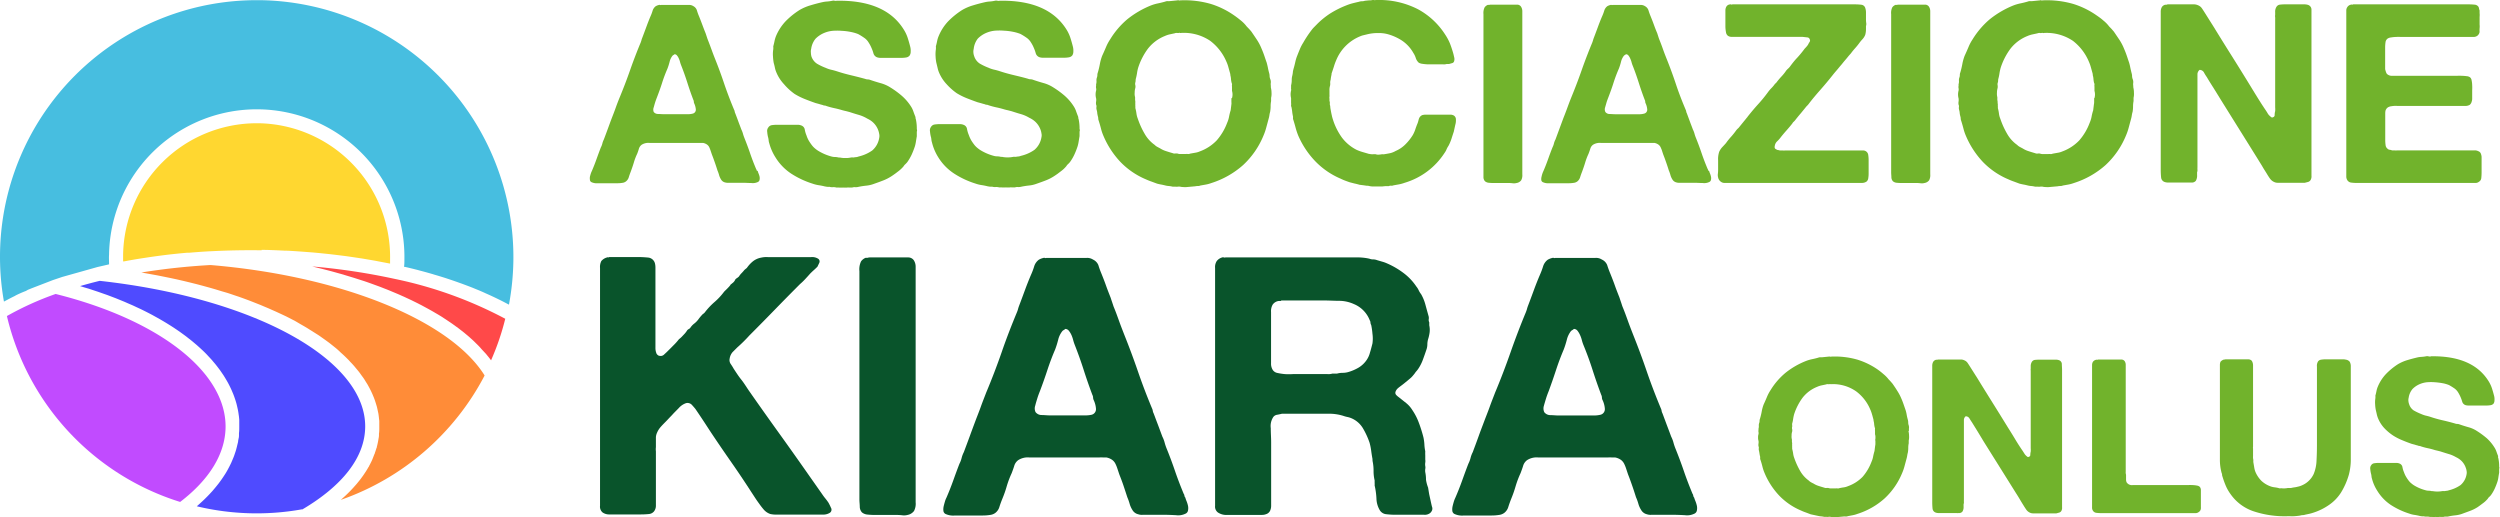 <svg xmlns="http://www.w3.org/2000/svg" viewBox="0 0 539.18 111.55"><defs><style>.cls-1{fill:#09542b;}.cls-2{fill:#71b32c;}.cls-3{fill:#47bee0;}.cls-4{fill:#ffd730;}.cls-5{fill:#ff4949;}.cls-6{fill:#ff8c38;}.cls-7{fill:#4f4bff;}.cls-8{fill:#c14bff;}</style></defs><g id="Livello_2" data-name="Livello 2"><g id="Livello_1-2" data-name="Livello 1"><path class="cls-1" d="M131.38,62.28h6a21.87,21.87,0,0,1,2.5.12,1.68,1.68,0,0,1,1.4,1.36,3.68,3.68,0,0,1,.08.82V81.86a3.1,3.1,0,0,0,.24,1.25.94.94,0,0,0,.27.31.63.63,0,0,0,.35.16,1.06,1.06,0,0,0,1.05-.32c.34-.31.59-.54.74-.7.42-.41.84-.83,1.25-1.25A12.26,12.26,0,0,0,146.43,80a4.83,4.83,0,0,0,.63-.55l.62-.66a5.45,5.45,0,0,0,.55-.74,1.13,1.13,0,0,1,.31-.24,1.24,1.24,0,0,0,.31-.23,3.81,3.81,0,0,1,.94-1,4.79,4.79,0,0,0,.93-1,10,10,0,0,1,.86-1,1.76,1.76,0,0,0,.39-.32A15.07,15.07,0,0,1,154.08,72a14.07,14.07,0,0,0,2.1-2.26l.39-.39.47-.47a5.2,5.2,0,0,0,.47-.54.38.38,0,0,1,.16-.2,1.19,1.19,0,0,0,.23-.19,1.91,1.91,0,0,0,.7-.86,2.13,2.13,0,0,1,.39-.31,2.23,2.23,0,0,0,.39-.32,3.78,3.78,0,0,1,.55-.7,9,9,0,0,0,.62-.7l.27-.23a1.72,1.72,0,0,0,.28-.24,6.76,6.76,0,0,1,1.25-1.36,4,4,0,0,1,1.79-.82,5,5,0,0,1,1.44-.12c.55,0,1.06,0,1.52,0h6c.57,0,1.18,0,1.83,0a2.44,2.44,0,0,1,1.52.35.7.7,0,0,1,.24.9l-.39.82c-.26.26-.52.51-.78.74s-.52.48-.78.74c-.37.42-.72.81-1.06,1.17a13.15,13.15,0,0,1-1.13,1.09q-2.73,2.73-5.46,5.54t-5.46,5.54A31.56,31.56,0,0,1,159,81.78l-1,1a2.77,2.77,0,0,0-.63,1.37,1.48,1.48,0,0,0,.24,1.21c.26.39.47.71.62,1,.52.78,1,1.55,1.6,2.3s1.08,1.53,1.6,2.31q3.27,4.68,6.55,9.24t6.55,9.24l2.81,4c.21.31.43.61.67.9s.45.58.66.89a11.4,11.4,0,0,1,.54,1.1.8.8,0,0,1-.23,1.09,2.64,2.64,0,0,1-1.56.39h-8c-.58,0-1.15,0-1.72,0a6,6,0,0,1-1.56-.12,3.28,3.28,0,0,1-1.37-.9,14.77,14.77,0,0,1-1-1.28q-.47-.63-.9-1.29L162,112.9q-2.11-3.27-4.29-6.39t-4.37-6.4c-.58-.88-1.13-1.74-1.68-2.57s-1.11-1.67-1.68-2.5q-.31-.39-.78-.9a1.28,1.28,0,0,0-1.25-.35,3.71,3.71,0,0,0-1.56,1.06c-.52.54-1,1-1.32,1.36s-.52.54-.78.82-.52.56-.78.82-.7.71-1,1.05a4.5,4.5,0,0,0-.78,1.21,2.85,2.85,0,0,0-.27,1c0,.36,0,.75,0,1.17v1a3.68,3.68,0,0,0,0,.9c0,.34,0,.63,0,.89v9.21c0,.57,0,1.12,0,1.64a2,2,0,0,1-.43,1.24,1.63,1.63,0,0,1-1.17.55c-.52.05-1.06.08-1.63.08h-5.31c-.57,0-1.12,0-1.64,0a2.44,2.44,0,0,1-1.32-.43,1.64,1.64,0,0,1-.55-1.44V66.41c0-.57,0-1.17,0-1.79a2.78,2.78,0,0,1,.28-1.48,2.45,2.45,0,0,1,1.24-.78.45.45,0,0,1,.32,0A.43.43,0,0,0,131.38,62.28Z" transform="translate(0 -6.84)"></path><path class="cls-1" d="M187.54,62.36h6.71c.57,0,1.12,0,1.64,0a1.46,1.46,0,0,1,1.17.58,2.53,2.53,0,0,1,.42,1.41c0,.57,0,1.19,0,1.87V112.9c0,.68,0,1.43,0,2.27a3.35,3.35,0,0,1-.35,1.87,2.27,2.27,0,0,1-1.4.86,2.85,2.85,0,0,1-1.17.07,10.48,10.48,0,0,0-1.25-.07h-4.6a15.7,15.7,0,0,1-1.6-.08,2.17,2.17,0,0,1-1.21-.47,1.85,1.85,0,0,1-.47-1.17c0-.52-.08-1.06-.08-1.64V67.9c0-.73,0-1.59,0-2.58a4,4,0,0,1,.35-2.1,2.2,2.2,0,0,1,1-.78,2.86,2.86,0,0,0,.43,0A1.5,1.5,0,0,1,187.54,62.36Z" transform="translate(0 -6.84)"></path><path class="cls-1" d="M255.64,114.15a5.24,5.24,0,0,0,.27.78,6.22,6.22,0,0,1,.31,1,2.46,2.46,0,0,1,0,1,.91.91,0,0,1-.55.7,3.58,3.58,0,0,1-2.06.32c-1-.05-1.76-.08-2.38-.08H247.6c-.42,0-.79,0-1.13,0a2.42,2.42,0,0,1-1-.12,1.93,1.93,0,0,1-1.25-.94,4.89,4.89,0,0,1-.59-1.32,11.32,11.32,0,0,0-.5-1.41c-.27-.83-.54-1.66-.82-2.49s-.59-1.64-.9-2.42l-.43-1.29a7.39,7.39,0,0,0-.43-1.05,2.26,2.26,0,0,0-.7-.82,3.2,3.2,0,0,0-1.25-.51c-.26,0-.51,0-.74,0a5.8,5.8,0,0,0-.74,0H224.83c-.89,0-1.84,0-2.85,0a3.81,3.81,0,0,0-2.38.58,2.36,2.36,0,0,0-.86,1.25c-.16.52-.34,1-.55,1.56a20.83,20.83,0,0,0-1.05,2.77c-.28,1-.61,1.91-1,2.85-.21.52-.41,1.06-.59,1.63a2.52,2.52,0,0,1-.9,1.33,2.37,2.37,0,0,1-1.13.43,10.22,10.22,0,0,1-1.63.12c-.6,0-1.21,0-1.84,0s-1.17,0-1.64,0c-.67,0-1.49,0-2.45,0a3.94,3.94,0,0,1-2.07-.35.87.87,0,0,1-.43-.71,3,3,0,0,1,.08-1c.08-.34.17-.66.27-1s.21-.57.31-.78c.52-1.19,1-2.41,1.45-3.66s.89-2.47,1.36-3.67a5.6,5.6,0,0,0,.47-1.25,5.72,5.72,0,0,1,.47-1.24c.41-1.1.83-2.21,1.25-3.36s.83-2.26,1.24-3.35.81-2.07,1.17-3.08.76-2,1.17-3.08q1.8-4.29,3.32-8.66c1-2.91,2.12-5.8,3.31-8.66a4.87,4.87,0,0,0,.24-.7,6.36,6.36,0,0,1,.23-.71c.42-1.09.83-2.21,1.25-3.35s.86-2.26,1.33-3.35a14.39,14.39,0,0,0,.66-1.76,2.81,2.81,0,0,1,1-1.44,3.51,3.51,0,0,1,1-.39.43.43,0,0,1,.31,0,.43.43,0,0,0,.31,0h6.87c.57,0,1.15,0,1.75,0a2.32,2.32,0,0,1,1.45.35A2.29,2.29,0,0,1,236.88,64a18.43,18.43,0,0,0,.66,1.83c.36.89.7,1.76,1,2.61s.65,1.73,1,2.62c.1.31.2.62.31.93l.31.94c.42,1,.81,2.07,1.17,3.08s.75,2,1.17,3.08q1.56,3.9,2.93,7.88t3,7.88a1.87,1.87,0,0,1,.19.58,1.87,1.87,0,0,0,.2.59c.31.83.62,1.66.94,2.49l.93,2.5a6.13,6.13,0,0,1,.47,1.21,11.25,11.25,0,0,0,.39,1.21c.68,1.66,1.3,3.33,1.87,5s1.2,3.3,1.87,4.91a.77.77,0,0,1,.16.43A.74.74,0,0,0,255.64,114.15ZM235.43,96.29a1.24,1.24,0,0,0,.94-1.33,5.33,5.33,0,0,0-.47-1.79,1.36,1.36,0,0,1-.15-.59,1.37,1.37,0,0,0-.16-.58q-1-2.66-1.87-5.38t-1.95-5.46a8.72,8.72,0,0,1-.32-1,7,7,0,0,0-.38-1.09,4.41,4.41,0,0,0-.55-.9,1,1,0,0,0-.78-.39,1.24,1.24,0,0,1-.31.24,1.08,1.08,0,0,0-.31.23,4.79,4.79,0,0,0-.9,1.87,20,20,0,0,1-.66,2.11q-.94,2.19-1.68,4.45t-1.6,4.52c-.21.52-.39,1-.55,1.52s-.31,1-.46,1.6a1.86,1.86,0,0,0,.07,1.4,1.64,1.64,0,0,0,1.29.63c.6,0,1.21.08,1.83.08H234A6.32,6.32,0,0,0,235.43,96.29Z" transform="translate(0 -6.84)"></path><path class="cls-1" d="M308.83,116.1a1.06,1.06,0,0,1,0,.86,1.49,1.49,0,0,1-.42.55,1.87,1.87,0,0,1-1.29.35c-.55,0-1.11,0-1.68,0h-4.29a17.31,17.31,0,0,1-2.18-.12,1.82,1.82,0,0,1-1.41-.9,5.21,5.21,0,0,1-.7-2.49,15.6,15.6,0,0,0-.39-2.81,3.52,3.52,0,0,0,0-.58c0-.19,0-.36,0-.51a8.54,8.54,0,0,1-.23-2,10.17,10.17,0,0,0-.16-1.91,2.5,2.5,0,0,1-.07-.7c-.11-.58-.2-1.16-.28-1.76a12.6,12.6,0,0,0-.35-1.75,16.63,16.63,0,0,0-1.48-3.2A5.31,5.31,0,0,0,291.36,97a4.6,4.6,0,0,0-.78-.23,6,6,0,0,1-.86-.24,10.24,10.24,0,0,0-3.23-.46h-10c-.41.1-.78.18-1.09.23a1.24,1.24,0,0,0-.78.47,3.54,3.54,0,0,0-.55,2.42c0,1.09.08,2.08.08,3v10c0,.42,0,.85,0,1.29s0,.87,0,1.29v1.13a2.5,2.5,0,0,1-.15.9,1.41,1.41,0,0,1-.94.93,2.38,2.38,0,0,1-.93.16h-4.68c-.84,0-1.72,0-2.66,0a3.3,3.3,0,0,1-2.1-.51,1.56,1.56,0,0,1-.63-1.44V66.41c0-.57,0-1.17,0-1.79a2.36,2.36,0,0,1,.36-1.48,2.26,2.26,0,0,1,1.17-.78.51.51,0,0,1,.35,0,.52.52,0,0,0,.35,0h26.52c.83,0,1.62,0,2.38,0a12,12,0,0,1,2.14.27,2.1,2.1,0,0,0,.82.16,2.25,2.25,0,0,1,.82.15l1.09.32a7.47,7.47,0,0,1,1.09.39,17.25,17.25,0,0,1,3.59,2.1,11.85,11.85,0,0,1,2.73,2.89,3.73,3.73,0,0,1,.51.82,4,4,0,0,0,.51.82,9.38,9.38,0,0,1,.93,2.26c.21.78.45,1.64.71,2.57a1.67,1.67,0,0,1,0,.63,1.15,1.15,0,0,0,.12.62V77a4.58,4.58,0,0,1,.08,1.52A8.32,8.32,0,0,1,308,80a4.39,4.39,0,0,0-.16,1.13,3.57,3.57,0,0,1-.16,1q-.39,1.17-.78,2.22a9.09,9.09,0,0,1-1,2,5,5,0,0,1-.39.51,3.86,3.86,0,0,0-.39.51c-.16.21-.33.41-.51.62a4.26,4.26,0,0,1-.58.55l-.94.78c-.31.26-.65.52-1,.78s-.42.32-.63.5a1.83,1.83,0,0,0-.46.67.69.69,0,0,0,.15.78,4,4,0,0,0,.55.47l1.56,1.24a5.89,5.89,0,0,1,1.32,1.49A12.59,12.59,0,0,1,306,98a29.53,29.53,0,0,1,1,3.19,9.92,9.92,0,0,1,.2,1.49,8.67,8.67,0,0,0,.19,1.48,8.45,8.45,0,0,0,0,.89c0,.29,0,.59,0,.9a2.06,2.06,0,0,1,0,.66,2.39,2.39,0,0,0,0,.75,1.44,1.44,0,0,1,0,.62,2.45,2.45,0,0,0,0,.7,7.93,7.93,0,0,1,.16,1.64A7.93,7.93,0,0,0,308,112l.23,1.4c.1.47.21.94.31,1.41S308.73,115.69,308.83,116.1ZM296,80.92a7.52,7.52,0,0,0,0-2.1,15,15,0,0,0-.27-1.88,1.16,1.16,0,0,1-.16-.54.87.87,0,0,0-.15-.47A6.19,6.19,0,0,0,292,72.42a7.86,7.86,0,0,0-3.05-.7c-1.14,0-2.34-.08-3.59-.08h-9a.34.34,0,0,1-.32.12,1.06,1.06,0,0,0-.31,0,1.88,1.88,0,0,0-1.25.78,2.82,2.82,0,0,0-.35,1.6c0,.65,0,1.28,0,1.91v9.13a2.52,2.52,0,0,0,.39,1.48,1.56,1.56,0,0,0,1,.62,12.25,12.25,0,0,0,1.56.24,13.23,13.23,0,0,0,1.79,0l1.64,0h4.6l1.17,0a2.86,2.86,0,0,0,1.09-.11h1a4.68,4.68,0,0,1,1.21-.16,4.28,4.28,0,0,0,1.13-.15,9.62,9.62,0,0,0,2.34-1,5.56,5.56,0,0,0,1.71-1.64,5,5,0,0,0,.7-1.56C295.65,82.3,295.81,81.65,296,80.92Z" transform="translate(0 -6.84)"></path><path class="cls-1" d="M365.38,114.15a7.06,7.06,0,0,0,.28.78,6.22,6.22,0,0,1,.31,1,2.46,2.46,0,0,1,0,1,.93.93,0,0,1-.55.7,3.58,3.58,0,0,1-2.06.32c-1-.05-1.76-.08-2.38-.08h-3.67c-.42,0-.79,0-1.13,0a2.5,2.5,0,0,1-1-.12,1.94,1.94,0,0,1-1.24-.94,4.89,4.89,0,0,1-.59-1.32,10,10,0,0,0-.51-1.41c-.26-.83-.53-1.66-.82-2.49s-.58-1.64-.89-2.42c-.16-.47-.3-.9-.43-1.29a7.39,7.39,0,0,0-.43-1.05,2.36,2.36,0,0,0-.7-.82,3.2,3.2,0,0,0-1.25-.51c-.26,0-.51,0-.74,0a5.8,5.8,0,0,0-.74,0H334.57c-.88,0-1.83,0-2.84,0a3.81,3.81,0,0,0-2.38.58,2.36,2.36,0,0,0-.86,1.25c-.16.52-.34,1-.55,1.56a20.83,20.83,0,0,0-1.05,2.77c-.29,1-.61,1.91-1,2.85-.2.52-.4,1.06-.58,1.63a2.52,2.52,0,0,1-.9,1.33,2.37,2.37,0,0,1-1.13.43,10.26,10.26,0,0,1-1.64.12c-.59,0-1.21,0-1.83,0s-1.17,0-1.64,0c-.67,0-1.49,0-2.45,0a3.92,3.92,0,0,1-2.07-.35.87.87,0,0,1-.43-.71,3,3,0,0,1,.08-1c.08-.34.17-.66.27-1a6.32,6.32,0,0,1,.31-.78c.52-1.19,1-2.41,1.45-3.66s.89-2.47,1.36-3.67a6.14,6.14,0,0,0,.47-1.25,5.72,5.72,0,0,1,.47-1.24c.41-1.1.83-2.21,1.24-3.36s.84-2.26,1.25-3.35.81-2.07,1.17-3.08.76-2,1.17-3.08c1.2-2.86,2.3-5.75,3.32-8.66s2.12-5.8,3.31-8.66a6.53,6.53,0,0,0,.24-.7,6.36,6.36,0,0,1,.23-.71c.42-1.09.83-2.21,1.25-3.35s.86-2.26,1.33-3.35a16.24,16.24,0,0,0,.66-1.76,2.81,2.81,0,0,1,1-1.44,3.51,3.51,0,0,1,1-.39.42.42,0,0,1,.31,0,.43.43,0,0,0,.31,0h6.87c.57,0,1.15,0,1.75,0a2.27,2.27,0,0,1,1.44.35A2.22,2.22,0,0,1,346.62,64c.19.6.41,1.21.67,1.83.36.89.7,1.76,1,2.61s.65,1.73,1,2.62c.1.31.2.62.31.93s.2.63.31.94c.42,1,.81,2.07,1.17,3.08s.75,2,1.17,3.08q1.56,3.9,2.92,7.88c.91,2.65,1.92,5.28,3,7.88a1.87,1.87,0,0,1,.19.58,1.87,1.87,0,0,0,.2.59l.93,2.49c.32.84.63,1.67.94,2.5a6.83,6.83,0,0,1,.47,1.21,11.25,11.25,0,0,0,.39,1.21c.67,1.66,1.3,3.33,1.87,5s1.2,3.3,1.87,4.91a.77.77,0,0,1,.16.43A.8.8,0,0,0,365.38,114.15Zm-20.2-17.86a1.24,1.24,0,0,0,.94-1.33,5.33,5.33,0,0,0-.47-1.79,1.25,1.25,0,0,1-.16-.59,1.35,1.35,0,0,0-.15-.58q-1-2.66-1.87-5.38t-2-5.46a8.72,8.72,0,0,1-.32-1,6.1,6.1,0,0,0-.39-1.09,4.38,4.38,0,0,0-.54-.9,1,1,0,0,0-.78-.39,1.24,1.24,0,0,1-.31.24,1.28,1.28,0,0,0-.32.23,4.92,4.92,0,0,0-.89,1.87,20,20,0,0,1-.67,2.11q-.93,2.19-1.67,4.45T334,91.22c-.21.52-.39,1-.55,1.52s-.31,1-.47,1.6a1.91,1.91,0,0,0,.08,1.4,1.64,1.64,0,0,0,1.29.63c.6,0,1.21.08,1.83.08h7.49A6.32,6.32,0,0,0,345.18,96.29Z" transform="translate(0 -6.84)"></path><path class="cls-2" d="M163.42,43.72a3.37,3.37,0,0,0,.18.54,3.86,3.86,0,0,1,.22.68,1.69,1.69,0,0,1,0,.67.65.65,0,0,1-.38.49,2.54,2.54,0,0,1-1.43.21c-.67,0-1.22-.05-1.65-.05h-2.54q-.43,0-.78,0a1.93,1.93,0,0,1-.68-.08,1.35,1.35,0,0,1-.86-.65,3.6,3.6,0,0,1-.41-.92,7,7,0,0,0-.35-1c-.18-.58-.37-1.16-.57-1.73s-.4-1.14-.62-1.68l-.3-.89a7.4,7.4,0,0,0-.29-.73,1.56,1.56,0,0,0-.49-.57,2.19,2.19,0,0,0-.86-.35,4.17,4.17,0,0,1-.52,0l-.51,0h-8.54l-2,0a2.68,2.68,0,0,0-1.65.4,1.68,1.68,0,0,0-.6.87c-.1.36-.23.72-.37,1.08a12.27,12.27,0,0,0-.73,1.92c-.2.67-.43,1.32-.68,2-.14.36-.28.74-.4,1.14a1.79,1.79,0,0,1-.63.91,1.56,1.56,0,0,1-.78.3,6.6,6.6,0,0,1-1.13.08l-1.27,0-1.14,0-1.7,0a2.72,2.72,0,0,1-1.43-.25.6.6,0,0,1-.3-.48,2.28,2.28,0,0,1,0-.68c.06-.23.12-.46.19-.67a3.73,3.73,0,0,1,.22-.54c.36-.83.69-1.68,1-2.55s.62-1.71.94-2.54a3.63,3.63,0,0,0,.33-.86,4.07,4.07,0,0,1,.32-.86c.29-.76.58-1.54.87-2.33s.57-1.57.86-2.32.56-1.43.81-2.14.52-1.41.81-2.13q1.25-3,2.3-6t2.3-6c.07-.18.12-.34.16-.48a3.08,3.08,0,0,1,.16-.49c.29-.76.58-1.53.87-2.32s.59-1.57.91-2.33a8.85,8.85,0,0,0,.46-1.21,1.92,1.92,0,0,1,.68-1,2.44,2.44,0,0,1,.7-.27.29.29,0,0,1,.22,0,.26.26,0,0,0,.21,0h4.76l1.22,0a1.64,1.64,0,0,1,1,.25,1.58,1.58,0,0,1,.78.94,11.48,11.48,0,0,0,.46,1.27c.25.62.48,1.22.7,1.81s.45,1.2.7,1.81c.08.22.15.44.22.65s.14.44.22.65c.28.72.55,1.43.81,2.14s.52,1.41.81,2.13q1.08,2.7,2,5.46c.63,1.84,1.33,3.66,2.08,5.46a1.2,1.2,0,0,1,.14.4,1.48,1.48,0,0,0,.13.41c.22.57.44,1.15.65,1.73s.44,1.15.65,1.73a5.5,5.5,0,0,1,.33.83,8.12,8.12,0,0,0,.27.84c.46,1.16.9,2.31,1.29,3.46s.83,2.29,1.3,3.4a.58.58,0,0,1,.11.3A.51.51,0,0,0,163.42,43.72Zm-14-12.38a.86.86,0,0,0,.65-.92,3.86,3.86,0,0,0-.33-1.24.91.91,0,0,1-.1-.4,1,1,0,0,0-.11-.41c-.47-1.22-.9-2.47-1.3-3.73s-.85-2.52-1.35-3.78a6.1,6.1,0,0,1-.22-.68,4.15,4.15,0,0,0-.27-.75,2.39,2.39,0,0,0-.38-.62.65.65,0,0,0-.54-.27,1,1,0,0,1-.21.16.77.77,0,0,0-.22.16,3.34,3.34,0,0,0-.62,1.3,13.78,13.78,0,0,1-.46,1.46c-.43,1-.82,2-1.16,3.08s-.71,2.09-1.11,3.13c-.14.36-.27.71-.38,1.05s-.21.72-.32,1.11a1.35,1.35,0,0,0,0,1,1.17,1.17,0,0,0,.89.43c.42,0,.84.05,1.27.05h5.19A3.92,3.92,0,0,0,149.42,31.34Z" transform="translate(0 -6.84)"></path><path class="cls-2" d="M180.49,7q10.48-.16,14.43,6.22a8,8,0,0,1,.84,1.78c.2.61.39,1.28.57,2a3.47,3.47,0,0,1,.08,1,1.42,1.42,0,0,1-.25.84,1.2,1.2,0,0,1-.75.4,6.09,6.09,0,0,1-1.08.08H190a2.4,2.4,0,0,1-.81-.11,1.28,1.28,0,0,1-.81-.86,8.12,8.12,0,0,0-.43-1.19,7.35,7.35,0,0,0-.6-1.13,3.23,3.23,0,0,0-.81-.92,12.88,12.88,0,0,0-1.46-.92,8.78,8.78,0,0,0-1.59-.46,12.37,12.37,0,0,0-1.95-.24,11.77,11.77,0,0,0-2,0,6.18,6.18,0,0,0-1.73.43,5.72,5.72,0,0,0-1.92,1.27,4.36,4.36,0,0,0-.94,2.19,2.09,2.09,0,0,0-.06.84A3.22,3.22,0,0,0,175,19a3,3,0,0,0,1.22,1.59,12.16,12.16,0,0,0,1.87.89,6,6,0,0,0,1.21.41c.41.09.84.21,1.27.35,1,.33,2,.6,3,.84s2,.49,3.05.78a1.49,1.49,0,0,0,.54.11,1.49,1.49,0,0,1,.54.11c.72.25,1.47.48,2.25.7a7.69,7.69,0,0,1,2.08.92,19.23,19.23,0,0,1,2.51,1.84,10.6,10.6,0,0,1,2,2.37,4.66,4.66,0,0,1,.46,1c.13.36.26.72.41,1.08a1.17,1.17,0,0,1,.05.3.48.48,0,0,0,.06.24,9.38,9.38,0,0,1,.21,2.16.72.72,0,0,1,0,.54v1c-.07.4-.13.78-.19,1.14a7,7,0,0,1-.24,1.08,17.88,17.88,0,0,1-.7,1.78,10.38,10.38,0,0,1-.92,1.57,4.92,4.92,0,0,1-.43.46,1.9,1.9,0,0,0-.38.46,7,7,0,0,1-.6.62,6.67,6.67,0,0,1-.7.57c-.18.14-.37.29-.57.43s-.4.29-.62.43a9.61,9.61,0,0,1-1.92,1c-.66.26-1.36.51-2.08.76a6.31,6.31,0,0,1-1.56.35c-.54.06-1.09.14-1.63.25a2.31,2.31,0,0,1-.73.08,1.53,1.53,0,0,0-.67.08h-.43l-.3,0a.47.47,0,0,0-.3,0,6.15,6.15,0,0,1-.92,0,6,6,0,0,1-.91,0h-.55a2,2,0,0,0-.78-.08,2.13,2.13,0,0,1-.73-.08,3.43,3.43,0,0,1-.48,0l-.49-.08a13.43,13.43,0,0,0-1.35-.27,7.06,7.06,0,0,1-1.3-.33,18.86,18.86,0,0,1-4.65-2.19,11.27,11.27,0,0,1-3.35-3.48,10.87,10.87,0,0,1-1.35-3.08,2.5,2.5,0,0,1-.13-.65,3.94,3.94,0,0,0-.14-.7,6.46,6.46,0,0,1-.16-1.06,1.19,1.19,0,0,1,.22-.94,1.1,1.1,0,0,1,.78-.52,8,8,0,0,1,1.16-.08H172a2.14,2.14,0,0,1,.87.17,1.12,1.12,0,0,1,.7.89,6.06,6.06,0,0,0,.38,1.27,5.61,5.61,0,0,0,.54,1.19,10.78,10.78,0,0,0,.7,1,4.25,4.25,0,0,0,.6.6,5.72,5.72,0,0,0,.65.48,10.89,10.89,0,0,0,2.91,1.25,2.78,2.78,0,0,0,.73.1,3.4,3.4,0,0,1,.79.11h.27a4.7,4.7,0,0,0,1.19.11,4.75,4.75,0,0,0,1.19-.11,2.1,2.1,0,0,1,.54,0,4.72,4.72,0,0,1,.56-.08,1.83,1.83,0,0,0,.57-.14,8.44,8.44,0,0,0,2.92-1.29,4.51,4.51,0,0,0,1.51-2.71,2,2,0,0,0,0-.86,4.32,4.32,0,0,0-2-3,5.91,5.91,0,0,0-.59-.32,7.81,7.81,0,0,0-1.81-.79c-.67-.19-1.33-.4-2-.62l-.72-.19c-.24-.05-.5-.11-.79-.19-.58-.17-1.16-.33-1.75-.45a16.37,16.37,0,0,1-1.71-.46,1.08,1.08,0,0,0-.43-.11.93.93,0,0,1-.38-.11c-.29-.07-.55-.14-.78-.22l-.78-.21c-.83-.29-1.63-.59-2.38-.89a14.34,14.34,0,0,1-2.11-1.06A12.46,12.46,0,0,1,169.09,25a8.44,8.44,0,0,1-1.62-2.48,5.32,5.32,0,0,1-.33-1q-.1-.52-.27-1.11a10.51,10.51,0,0,1-.16-1.41,6.39,6.39,0,0,1,.06-1.51,3.33,3.33,0,0,0,0-.65c.11-.4.2-.77.27-1.13a6.31,6.31,0,0,1,.32-1.08,10.66,10.66,0,0,1,2.09-3.22A16.46,16.46,0,0,1,172.44,9a10.48,10.48,0,0,1,2.32-1c.83-.25,1.71-.49,2.65-.7a6.56,6.56,0,0,1,1.06-.14A7.92,7.92,0,0,0,179.52,7,1.07,1.07,0,0,1,180,7C180.27,7.06,180.42,7,180.49,7Z" transform="translate(0 -6.84)"></path><path class="cls-2" d="M215.56,7Q226,6.81,230,13.19a8,8,0,0,1,.84,1.78c.2.61.39,1.28.57,2a3.47,3.47,0,0,1,.08,1,1.5,1.5,0,0,1-.24.84,1.23,1.23,0,0,1-.76.4,5.94,5.94,0,0,1-1.08.08H225a2.4,2.4,0,0,1-.81-.11,1.28,1.28,0,0,1-.81-.86,8.12,8.12,0,0,0-.43-1.19,6.57,6.57,0,0,0-.6-1.13,3.23,3.23,0,0,0-.81-.92,12.88,12.88,0,0,0-1.46-.92,8.78,8.78,0,0,0-1.59-.46,12.37,12.37,0,0,0-1.95-.24,11.77,11.77,0,0,0-2,0,6.26,6.26,0,0,0-1.73.43,5.72,5.72,0,0,0-1.92,1.27A4.36,4.36,0,0,0,210,17.4a2.29,2.29,0,0,0-.06.84,2.71,2.71,0,0,0,.17.73,2.94,2.94,0,0,0,1.21,1.59,12.62,12.62,0,0,0,1.87.89,6,6,0,0,0,1.21.41,12.71,12.71,0,0,1,1.27.35c1,.33,2,.6,3,.84s2.05.49,3.06.78a1.45,1.45,0,0,0,.54.11,1.49,1.49,0,0,1,.54.11c.72.25,1.46.48,2.24.7a7.56,7.56,0,0,1,2.08.92,19.23,19.23,0,0,1,2.51,1.84,10.6,10.6,0,0,1,2,2.37,4.66,4.66,0,0,1,.46,1c.13.36.26.72.41,1.08a.86.86,0,0,1,.05.3.48.48,0,0,0,.06.24,9.38,9.38,0,0,1,.21,2.16.64.64,0,0,1,0,.54v1c-.07.4-.13.78-.19,1.14a7,7,0,0,1-.24,1.08,15.73,15.73,0,0,1-.7,1.78,9.61,9.61,0,0,1-.92,1.57,3.87,3.87,0,0,1-.43.46,1.9,1.9,0,0,0-.38.46,8.53,8.53,0,0,1-.59.62,8,8,0,0,1-.71.57l-.56.43c-.2.14-.41.29-.63.43a9.81,9.81,0,0,1-1.91,1c-.67.26-1.37.51-2.09.76a6.31,6.31,0,0,1-1.56.35c-.54.06-1.08.14-1.62.25a2.37,2.37,0,0,1-.73.08,1.56,1.56,0,0,0-.68.08h-.43l-.3,0a.48.48,0,0,0-.3,0,6.08,6.08,0,0,1-.91,0,6.15,6.15,0,0,1-.92,0h-.54a2.11,2.11,0,0,0-.79-.08,2.13,2.13,0,0,1-.73-.08,3.43,3.43,0,0,1-.48,0l-.49-.08a13.43,13.43,0,0,0-1.35-.27,7.06,7.06,0,0,1-1.3-.33,18.62,18.62,0,0,1-4.64-2.19,11.19,11.19,0,0,1-3.36-3.48A10.87,10.87,0,0,1,201,37.56a3,3,0,0,1-.13-.65,3.21,3.21,0,0,0-.14-.7,7.76,7.76,0,0,1-.16-1.06,1.23,1.23,0,0,1,.22-.94,1.1,1.1,0,0,1,.78-.52,8,8,0,0,1,1.16-.08H207a2.13,2.13,0,0,1,.86.17,1.12,1.12,0,0,1,.7.89,6.06,6.06,0,0,0,.38,1.27,6.82,6.82,0,0,0,.54,1.19,10.78,10.78,0,0,0,.7,1,4.25,4.25,0,0,0,.6.6,6.77,6.77,0,0,0,.65.48,10.83,10.83,0,0,0,2.92,1.25,2.67,2.67,0,0,0,.73.1,3.39,3.39,0,0,1,.78.11h.27a4.7,4.7,0,0,0,1.19.11,4.75,4.75,0,0,0,1.19-.11,2.1,2.1,0,0,1,.54,0,5,5,0,0,1,.56-.08,1.83,1.83,0,0,0,.57-.14,8.35,8.35,0,0,0,2.92-1.29,4.51,4.51,0,0,0,1.51-2.71,1.88,1.88,0,0,0,0-.86,3.61,3.61,0,0,0-.19-.76,4.39,4.39,0,0,0-1.84-2.27,4.92,4.92,0,0,0-.59-.32,7.62,7.62,0,0,0-1.81-.79c-.67-.19-1.33-.4-2-.62l-.73-.19c-.24-.05-.5-.11-.79-.19-.57-.17-1.16-.33-1.75-.45a17.07,17.07,0,0,1-1.71-.46,1.08,1.08,0,0,0-.43-.11.93.93,0,0,1-.38-.11c-.28-.07-.55-.14-.78-.22l-.78-.21c-.83-.29-1.62-.59-2.38-.89a14.34,14.34,0,0,1-2.11-1.06A12.8,12.8,0,0,1,204.16,25a8.44,8.44,0,0,1-1.62-2.48,5.28,5.28,0,0,1-.32-1q-.12-.52-.27-1.11a8.85,8.85,0,0,1-.17-1.41,7,7,0,0,1,.06-1.51,3.33,3.33,0,0,0,0-.65c.11-.4.2-.77.27-1.13a5.57,5.57,0,0,1,.33-1.08,10.46,10.46,0,0,1,2.08-3.22A16.82,16.82,0,0,1,207.51,9a10.36,10.36,0,0,1,2.33-1c.82-.25,1.71-.49,2.64-.7a6.71,6.71,0,0,1,1.06-.14A7.92,7.92,0,0,0,214.59,7a1.1,1.1,0,0,1,.52,0Q215.46,7.07,215.56,7Z" transform="translate(0 -6.84)"></path><path class="cls-2" d="M274.09,25.72a4.62,4.62,0,0,1,.14,1.11,3.51,3.51,0,0,1-.09,1.11v.7a6,6,0,0,0-.1,1.14,6.93,6.93,0,0,1-.11,1.19,5,5,0,0,0-.16.75,5.19,5.19,0,0,1-.17.76q-.27,1-.51,1.89a12.08,12.08,0,0,1-.62,1.78,17.89,17.89,0,0,1-4.38,6.3,18.85,18.85,0,0,1-6.81,3.86,7.26,7.26,0,0,1-1.19.33l-1.19.21a1.36,1.36,0,0,1-.56.11,2.62,2.62,0,0,0-.57.06l-1.78.16a3.34,3.34,0,0,1-.76,0,2.66,2.66,0,0,1-.7-.08,1.83,1.83,0,0,0-.52,0,2.25,2.25,0,0,1-.51,0h-.59a5.3,5.3,0,0,0-.81-.14,4,4,0,0,1-.81-.13c-.29-.07-.58-.14-.87-.19s-.58-.12-.86-.19L248.34,46c-.41-.14-.82-.31-1.22-.49a16.52,16.52,0,0,1-5.48-3.75,19,19,0,0,1-3.65-5.6,9.9,9.9,0,0,1-.54-1.59c-.14-.56-.31-1.13-.49-1.7a1.32,1.32,0,0,1-.1-.46,1.56,1.56,0,0,0-.06-.41,6.33,6.33,0,0,1-.16-.78c0-.27-.09-.55-.16-.84a1.49,1.49,0,0,1,0-.51.81.81,0,0,0-.08-.46,1.94,1.94,0,0,1,0-.68,1.88,1.88,0,0,0,0-.67,3.26,3.26,0,0,1,0-1.68,1.1,1.1,0,0,0,0-.51,1.1,1.1,0,0,1,0-.51V25a2,2,0,0,0,.08-.73,1.67,1.67,0,0,1,.08-.67,1.56,1.56,0,0,0,.11-.57,1.56,1.56,0,0,1,.11-.57,17.55,17.55,0,0,0,.43-1.81,10.26,10.26,0,0,1,.49-1.76q.42-.91.81-1.83a9.53,9.53,0,0,1,.92-1.73A17.79,17.79,0,0,1,243.12,11a20.24,20.24,0,0,1,5.14-3,9.77,9.77,0,0,1,1.48-.43c.53-.11,1-.23,1.55-.38a1.38,1.38,0,0,1,.51-.11,2.32,2.32,0,0,0,.51,0l1.62-.16a.38.38,0,0,1,.3,0,.5.5,0,0,0,.3,0,20.32,20.32,0,0,1,6.64.78,18.12,18.12,0,0,1,5,2.46c.47.32.95.69,1.46,1.11a7,7,0,0,1,1.24,1.27l.54.56c.18.2.35.39.49.57.4.58.79,1.16,1.19,1.76a11,11,0,0,1,1,1.92c.22.5.41,1,.57,1.46s.33,1,.52,1.51q.15.54.27,1.11c.07.38.16.76.27,1.16a2.67,2.67,0,0,1,.1.73A2.14,2.14,0,0,0,274,24a1.74,1.74,0,0,1,.08.68,2.07,2.07,0,0,0,0,.62ZM265.71,28a2.82,2.82,0,0,0,0-1.56v-.92a1.15,1.15,0,0,1,0-.41.76.76,0,0,0-.08-.4,4.33,4.33,0,0,1-.14-.84,4,4,0,0,0-.13-.78,2,2,0,0,0-.11-.6l-.33-1.19a7.44,7.44,0,0,0-.43-1.19A11,11,0,0,0,261,15.64a10.17,10.17,0,0,0-6.24-1.7.36.36,0,0,1-.25,0,.33.33,0,0,0-.24,0,1.25,1.25,0,0,1-.43,0,1.12,1.12,0,0,0-.49.08l-1.16.25a6.16,6.16,0,0,0-1,.35,8.81,8.81,0,0,0-3.6,2.7,14.16,14.16,0,0,0-2.13,4.16,8.88,8.88,0,0,0-.24,1.16,10.67,10.67,0,0,1-.25,1.17,2,2,0,0,0-.05.4,1.56,1.56,0,0,1-.06.41,1.05,1.05,0,0,0,0,.59,1.51,1.51,0,0,1,0,.6,3.51,3.51,0,0,0-.14,1,2.68,2.68,0,0,0,.09,1v.6a2.24,2.24,0,0,1,.05.46,2.31,2.31,0,0,0,0,.46,2.5,2.5,0,0,0,0,.4,2.73,2.73,0,0,1,0,.41,8.36,8.36,0,0,1,.24,1.19,4.83,4.83,0,0,0,.3,1.13,17.17,17.17,0,0,0,1.46,3.22,7.37,7.37,0,0,0,2.16,2.4,2.25,2.25,0,0,0,.57.43l.62.33a5.25,5.25,0,0,0,1.27.59c.45.15.92.29,1.43.44a1,1,0,0,0,.51.08,1.83,1.83,0,0,1,.52,0,1.81,1.81,0,0,0,.65.11h1.13a1.65,1.65,0,0,1,.49,0,1,1,0,0,0,.48-.09l1.08-.19a3.93,3.93,0,0,0,1-.29,9.57,9.57,0,0,0,3.65-2.38,12.24,12.24,0,0,0,2.24-3.78,5.81,5.81,0,0,0,.41-1.3,11.46,11.46,0,0,1,.35-1.4l.16-1.3a1.75,1.75,0,0,0,0-.46V28Z" transform="translate(0 -6.84)"></path><path class="cls-2" d="M296.52,6.86a18.29,18.29,0,0,1,9.35,2,16,16,0,0,1,5.83,5.46,11.08,11.08,0,0,1,1,1.86c.25.63.48,1.33.7,2.08q.11.38.21.87a1.51,1.51,0,0,1,0,.92.57.57,0,0,1-.41.4l-.67.19H312a1.91,1.91,0,0,1-.73.08l-.79,0-1.16,0q-.68,0-1.32,0a10.28,10.28,0,0,1-1.19-.11,2.17,2.17,0,0,1-.81-.24,2.26,2.26,0,0,1-.65-1,4.39,4.39,0,0,0-.54-1.13,7.75,7.75,0,0,0-2.7-2.81,11.09,11.09,0,0,0-2.54-1.14,7.2,7.2,0,0,0-2.3-.32,9.45,9.45,0,0,0-2.4.27l-.79.19a3.88,3.88,0,0,0-.73.24,9.39,9.39,0,0,0-5.18,5.19,11.35,11.35,0,0,0-.49,1.35c-.15.47-.31.95-.49,1.46,0,.25-.07.49-.11.7s-.07.45-.1.7a1.75,1.75,0,0,0-.09.68,1.87,1.87,0,0,1-.08.73,3,3,0,0,0-.08.89c0,.31,0,.6,0,.89a3,3,0,0,1,0,.43,1.09,1.09,0,0,0,0,.44v.48a1.13,1.13,0,0,1,.08.54,1.13,1.13,0,0,0,.08.54,4.87,4.87,0,0,0,.11.87c.07.4.14.76.22,1.11a8.68,8.68,0,0,0,.27,1,13.55,13.55,0,0,0,1.94,3.86,9.12,9.12,0,0,0,3.14,2.62,9.6,9.6,0,0,0,1.24.46l1.4.41.52.08a4.18,4.18,0,0,0,.51,0h.43a1.66,1.66,0,0,0,.71.09,5,5,0,0,0,.7-.09,1.49,1.49,0,0,0,.48,0c.44-.07.84-.14,1.22-.22A4.14,4.14,0,0,0,301,39.4,6.67,6.67,0,0,0,303.08,38a11,11,0,0,0,1.6-2,6.82,6.82,0,0,0,.54-1.19c.14-.43.3-.87.48-1.3s.22-.76.33-1.08a1.33,1.33,0,0,1,.7-.76,2.71,2.71,0,0,1,.81-.1h5.22a1.48,1.48,0,0,1,.83.21,1,1,0,0,1,.41.87,3.28,3.28,0,0,1-.14,1.13l-.32,1.46c-.18.54-.35,1.06-.51,1.57a9.84,9.84,0,0,1-.62,1.46A4.8,4.8,0,0,0,312,39a3.39,3.39,0,0,1-.43.79,15.51,15.51,0,0,1-8.65,6.48,7.26,7.26,0,0,1-1.19.33l-1.18.21a1,1,0,0,1-.52.08,1.06,1.06,0,0,0-.51.09c-.25,0-.5,0-.73,0l-.73.08h-1.84a3.93,3.93,0,0,1-.92-.1,1.65,1.65,0,0,0-.54-.06l-.75-.11-.81-.1c-.36-.11-.72-.2-1.06-.27l-1.05-.27c-.32-.11-.65-.23-1-.36a9.79,9.79,0,0,1-.92-.4,16.69,16.69,0,0,1-5.49-3.76A18.76,18.76,0,0,1,280,36.1a14.73,14.73,0,0,1-.55-1.62q-.21-.81-.48-1.68a1.32,1.32,0,0,1-.11-.46,2,2,0,0,0,0-.4,8.2,8.2,0,0,1-.17-1,8.21,8.21,0,0,0-.16-1,.89.89,0,0,1-.08-.45,1,1,0,0,0,0-.41V28a3.33,3.33,0,0,1,0-1.62.68.68,0,0,0,0-.35,1.89,1.89,0,0,1,0-.3v-.48a4.53,4.53,0,0,0,.14-.92c0-.33,0-.65.08-1a6.86,6.86,0,0,0,.16-.84c0-.27.09-.55.16-.84.15-.5.27-1,.38-1.49a8.42,8.42,0,0,1,.43-1.37q.27-.7.57-1.41a8.39,8.39,0,0,1,.68-1.3,23.4,23.4,0,0,1,1.78-2.7,5.69,5.69,0,0,1,.6-.7l.64-.65a17.25,17.25,0,0,1,2.84-2.3,20.89,20.89,0,0,1,3.38-1.7,11.27,11.27,0,0,1,1.35-.46c.47-.12.95-.24,1.46-.35a2.06,2.06,0,0,1,.65-.11,1.63,1.63,0,0,0,.59-.1l.84-.09c.27,0,.55,0,.84-.08a.41.41,0,0,1,.27,0A.32.32,0,0,0,296.52,6.86Z" transform="translate(0 -6.84)"></path><path class="cls-2" d="M321.43,7.84h4.65l1.13,0a1,1,0,0,1,.81.41,1.77,1.77,0,0,1,.3,1c0,.4,0,.83,0,1.3V42.85c0,.47,0,1,0,1.57a2.34,2.34,0,0,1-.24,1.3,1.54,1.54,0,0,1-1,.59,2.16,2.16,0,0,1-.81.06,6.36,6.36,0,0,0-.87-.06h-3.19a9.57,9.57,0,0,1-1.1-.05,1.48,1.48,0,0,1-.84-.33,1.32,1.32,0,0,1-.33-.81c0-.36,0-.73,0-1.13V11.67c0-.5,0-1.1,0-1.78a2.75,2.75,0,0,1,.25-1.46,1.53,1.53,0,0,1,.7-.54,1.39,1.39,0,0,0,.3,0Z" transform="translate(0 -6.84)"></path><path class="cls-2" d="M368.61,43.72a3.58,3.58,0,0,0,.19.54,3.83,3.83,0,0,1,.21.68,1.53,1.53,0,0,1,0,.67.65.65,0,0,1-.38.49,2.52,2.52,0,0,1-1.43.21c-.67,0-1.22-.05-1.65-.05H363q-.44,0-.78,0a1.93,1.93,0,0,1-.68-.08,1.37,1.37,0,0,1-.86-.65,3.6,3.6,0,0,1-.41-.92,7,7,0,0,0-.35-1c-.18-.58-.37-1.16-.57-1.73s-.4-1.14-.62-1.68c-.11-.32-.21-.62-.29-.89a7.34,7.34,0,0,0-.3-.73,1.56,1.56,0,0,0-.49-.57,2.07,2.07,0,0,0-.86-.35,4.41,4.41,0,0,1-.52,0l-.51,0h-8.54l-2,0a2.7,2.7,0,0,0-1.65.4,1.61,1.61,0,0,0-.59.87c-.11.36-.24.72-.38,1.08a13.36,13.36,0,0,0-.73,1.92c-.2.67-.43,1.32-.68,2-.14.36-.28.74-.4,1.14a1.83,1.83,0,0,1-.62.91,1.6,1.6,0,0,1-.79.3,6.6,6.6,0,0,1-1.13.08l-1.27,0-1.14,0-1.7,0a2.74,2.74,0,0,1-1.43-.25.6.6,0,0,1-.3-.48,2,2,0,0,1,.06-.68,6.55,6.55,0,0,1,.18-.67,5.37,5.37,0,0,1,.22-.54c.36-.83.69-1.68,1-2.55s.62-1.71.95-2.54a4.07,4.07,0,0,0,.32-.86,3.63,3.63,0,0,1,.33-.86l.86-2.33.86-2.32c.29-.72.56-1.43.82-2.14s.52-1.41.81-2.13c.82-2,1.59-4,2.29-6s1.47-4,2.3-6c.07-.18.12-.34.16-.48a4.6,4.6,0,0,1,.16-.49c.29-.76.58-1.53.87-2.32s.59-1.57.92-2.33a10.38,10.38,0,0,0,.46-1.21,1.9,1.9,0,0,1,.67-1,2.44,2.44,0,0,1,.7-.27.29.29,0,0,1,.22,0,.29.29,0,0,0,.22,0h4.75l1.22,0a1.62,1.62,0,0,1,1,.25,1.58,1.58,0,0,1,.78.94c.13.42.28.84.46,1.27.25.62.49,1.22.7,1.81s.45,1.2.71,1.81l.21.65c.07.22.14.44.22.65.29.72.56,1.43.81,2.14s.52,1.41.81,2.13c.72,1.8,1.39,3.62,2,5.46s1.32,3.66,2.08,5.46a1.43,1.43,0,0,1,.13.4,1.25,1.25,0,0,0,.14.41c.21.57.43,1.15.64,1.73s.44,1.15.65,1.73a4.62,4.62,0,0,1,.33.83,8.12,8.12,0,0,0,.27.84c.47,1.16.9,2.31,1.29,3.46s.83,2.29,1.3,3.4a.58.58,0,0,1,.11.3A.58.58,0,0,0,368.61,43.72Zm-14-12.38a.86.86,0,0,0,.65-.92,3.85,3.85,0,0,0-.32-1.24.81.81,0,0,1-.11-.4,1,1,0,0,0-.11-.41c-.47-1.22-.9-2.47-1.3-3.73s-.84-2.52-1.35-3.78a6.31,6.31,0,0,1-.21-.68,5.08,5.08,0,0,0-.28-.75,2.68,2.68,0,0,0-.37-.62.68.68,0,0,0-.54-.27,1.34,1.34,0,0,1-.22.16.93.93,0,0,0-.22.16,3.49,3.49,0,0,0-.62,1.3,11.8,11.8,0,0,1-.46,1.46c-.43,1-.82,2-1.16,3.08s-.71,2.09-1.11,3.13c-.14.36-.27.71-.38,1.05L346.18,30a1.3,1.3,0,0,0,.06,1,1.14,1.14,0,0,0,.89.43c.41,0,.83.05,1.27.05h5.18A3.92,3.92,0,0,0,354.61,31.34Z" transform="translate(0 -6.84)"></path><path class="cls-2" d="M373.63,7.78H400a12.09,12.09,0,0,1,1.44.08,1,1,0,0,1,.84.68,3.19,3.19,0,0,1,.16,1.13V11a5.27,5.27,0,0,0,.05.78,1.34,1.34,0,0,1-.05.68v.65a4.61,4.61,0,0,1-.16,1.24,3.12,3.12,0,0,1-.57.92,9.09,9.09,0,0,0-.68.81,12.73,12.73,0,0,1-.92,1.14c-.32.36-.63.73-.92,1.13l-.24.27-.24.27c-.25.32-.51.63-.76.92s-.5.59-.75.92a1.2,1.2,0,0,0-.19.21,2,2,0,0,1-.19.22c-.26.32-.52.64-.79.95s-.53.62-.78.94c-.83,1.05-1.68,2.07-2.57,3.08s-1.74,2-2.56,3.08a3.92,3.92,0,0,1-.27.33,3.42,3.42,0,0,0-.27.27l-1.19,1.46c-.4.46-.8.95-1.19,1.45a2.59,2.59,0,0,1-.35.38,1.2,1.2,0,0,0-.3.38c-.4.51-.82,1-1.27,1.51s-.87,1-1.27,1.52a6.21,6.21,0,0,1-.73.81,1.67,1.67,0,0,0-.51,1c-.08.29,0,.49.1.6a3.27,3.27,0,0,0,.49.27,1.74,1.74,0,0,1,.49.1h.7a.85.85,0,0,0,.4,0l.46,0h15.41c.36,0,.68,0,1,0a1.1,1.1,0,0,1,1.11,1,7.1,7.1,0,0,1,.08,1.08v2.92a6.35,6.35,0,0,1-.08,1,1.09,1.09,0,0,1-.36.7,1.69,1.69,0,0,1-1,.3c-.39,0-.81,0-1.24,0H373.2l-1.13,0a1.33,1.33,0,0,1-.92-.25,1.5,1.5,0,0,1-.6-.92,2,2,0,0,1-.05-.81,8.11,8.11,0,0,0,.05-.86c0-.61,0-1.3,0-2.05a4.86,4.86,0,0,1,.24-1.84,3.74,3.74,0,0,1,.67-1c.27-.29.54-.57.79-.86a13.36,13.36,0,0,1,1.11-1.38,16.24,16.24,0,0,0,1.1-1.38,3.22,3.22,0,0,1,.35-.38,1.47,1.47,0,0,0,.3-.32l.81-1c.25-.31.52-.62.81-1a.88.88,0,0,0,.19-.24,1.55,1.55,0,0,1,.19-.24c.69-.87,1.4-1.71,2.14-2.52a30.54,30.54,0,0,0,2.08-2.56,7.52,7.52,0,0,1,.67-.79,6.56,6.56,0,0,0,.68-.78,1.27,1.27,0,0,1,.27-.3,1.27,1.27,0,0,0,.27-.3,14.39,14.39,0,0,1,1-1.18,9.53,9.53,0,0,0,1-1.25,3.91,3.91,0,0,1,.44-.46,2.31,2.31,0,0,0,.37-.4c.51-.69,1-1.33,1.6-1.95a23.12,23.12,0,0,0,1.59-1.94c.18-.18.35-.37.52-.57a2.83,2.83,0,0,0,.4-.68.91.91,0,0,0,.19-.29.46.46,0,0,0,0-.41.6.6,0,0,0-.59-.48l-1-.11H376.33l-.91,0-1.06,0c-.34,0-.66,0-1,0a1.46,1.46,0,0,1-.68-.22,1.14,1.14,0,0,1-.43-.76,7.12,7.12,0,0,1-.13-1.21q0-.67,0-1.38c0-.47,0-.86,0-1.19s0-.65,0-1a1.62,1.62,0,0,1,.24-.81,1,1,0,0,1,.76-.43.28.28,0,0,1,.22,0A.26.26,0,0,0,373.63,7.78Z" transform="translate(0 -6.84)"></path><path class="cls-2" d="M409.41,7.84h4.65l1.13,0a1,1,0,0,1,.81.41,1.77,1.77,0,0,1,.3,1c0,.4,0,.83,0,1.3V42.85c0,.47,0,1,0,1.57a2.34,2.34,0,0,1-.24,1.3,1.57,1.57,0,0,1-1,.59,2.19,2.19,0,0,1-.81.06,6.36,6.36,0,0,0-.87-.06h-3.19a9.86,9.86,0,0,1-1.11-.05,1.45,1.45,0,0,1-.83-.33,1.32,1.32,0,0,1-.33-.81c0-.36-.05-.73-.05-1.13V11.67c0-.5,0-1.1,0-1.78a2.76,2.76,0,0,1,.24-1.46,1.56,1.56,0,0,1,.71-.54,1.23,1.23,0,0,0,.29,0Z" transform="translate(0 -6.84)"></path><path class="cls-2" d="M460.1,25.72a4.26,4.26,0,0,1,.13,1.11,3.59,3.59,0,0,1-.08,1.11v.7a6,6,0,0,0-.11,1.14,6.91,6.91,0,0,1-.1,1.19,5.06,5.06,0,0,0-.17.75,5.14,5.14,0,0,1-.16.76q-.27,1-.51,1.89a12.08,12.08,0,0,1-.62,1.78,17.89,17.89,0,0,1-4.38,6.3,18.85,18.85,0,0,1-6.81,3.86,7.55,7.55,0,0,1-1.19.33l-1.19.21a1.36,1.36,0,0,1-.56.11,2.62,2.62,0,0,0-.57.06l-1.79.16a3.21,3.21,0,0,1-.75,0,2.6,2.6,0,0,1-.7-.08,1.84,1.84,0,0,0-.52,0,2.25,2.25,0,0,1-.51,0h-.6a4.92,4.92,0,0,0-.81-.14,4.24,4.24,0,0,1-.81-.13c-.29-.07-.57-.14-.86-.19s-.58-.12-.87-.19L434.35,46a12.93,12.93,0,0,1-1.22-.49,16.52,16.52,0,0,1-5.48-3.75,19,19,0,0,1-3.65-5.6,9.9,9.9,0,0,1-.54-1.59c-.15-.56-.31-1.13-.49-1.7a1.32,1.32,0,0,1-.1-.46,1.56,1.56,0,0,0-.06-.41,4.9,4.9,0,0,1-.16-.78c0-.27-.09-.55-.16-.84a1.49,1.49,0,0,1,0-.51.81.81,0,0,0-.08-.46,1.94,1.94,0,0,1,0-.68,2.5,2.5,0,0,0,0-.67,3.26,3.26,0,0,1,0-1.68,1.46,1.46,0,0,0,0-.51,1.1,1.1,0,0,1,0-.51V25a2,2,0,0,0,.08-.73,1.67,1.67,0,0,1,.08-.67,1.56,1.56,0,0,0,.11-.57,1.38,1.38,0,0,1,.11-.57,17.55,17.55,0,0,0,.43-1.81,10.26,10.26,0,0,1,.49-1.76q.42-.91.81-1.83a9.49,9.49,0,0,1,.91-1.73A18,18,0,0,1,429.13,11a20.24,20.24,0,0,1,5.14-3,9.77,9.77,0,0,1,1.48-.43c.53-.11,1-.23,1.54-.38a1.43,1.43,0,0,1,.52-.11,2.32,2.32,0,0,0,.51,0l1.62-.16a.38.38,0,0,1,.3,0,.5.5,0,0,0,.3,0,20.32,20.32,0,0,1,6.64.78,18.12,18.12,0,0,1,5,2.46c.47.32,1,.69,1.46,1.11a7,7,0,0,1,1.24,1.27l.54.56.49.57,1.19,1.76a11,11,0,0,1,1,1.92c.22.5.41,1,.57,1.46s.33,1,.51,1.51a10,10,0,0,1,.27,1.11c.08.38.17.76.27,1.16a2.35,2.35,0,0,1,.11.73A2.14,2.14,0,0,0,460,24a1.74,1.74,0,0,1,.08.68,2.07,2.07,0,0,0,0,.62ZM451.72,28a2.82,2.82,0,0,0,0-1.56v-.92a1.15,1.15,0,0,1,0-.41.68.68,0,0,0-.09-.4,5.2,5.2,0,0,1-.13-.84,3.36,3.36,0,0,0-.14-.78,2,2,0,0,0-.1-.6l-.33-1.19a8.56,8.56,0,0,0-.43-1.19,11,11,0,0,0-3.43-4.46,10.17,10.17,0,0,0-6.24-1.7.36.36,0,0,1-.25,0,.33.33,0,0,0-.24,0,1.25,1.25,0,0,1-.43,0,1.12,1.12,0,0,0-.49.08l-1.16.25a6.16,6.16,0,0,0-1.05.35,8.75,8.75,0,0,0-3.6,2.7,14.16,14.16,0,0,0-2.13,4.16,11,11,0,0,0-.25,1.16,8.69,8.69,0,0,1-.24,1.17,1.46,1.46,0,0,0-.05.4,1.56,1.56,0,0,1-.06.41,1.05,1.05,0,0,0-.05.59,2,2,0,0,1,0,.6,3.51,3.51,0,0,0-.14,1,3,3,0,0,0,.08,1v.6a1.7,1.7,0,0,1,.06.46,2.31,2.31,0,0,0,.05.46,2.5,2.5,0,0,0,0,.4,2.73,2.73,0,0,1,0,.41,8.36,8.36,0,0,1,.24,1.19,4.39,4.39,0,0,0,.3,1.13,17.17,17.17,0,0,0,1.46,3.22,7.37,7.37,0,0,0,2.16,2.4,2.25,2.25,0,0,0,.57.43l.62.33a5.25,5.25,0,0,0,1.27.59c.45.15.92.29,1.43.44a1,1,0,0,0,.51.08,1.84,1.84,0,0,1,.52,0,1.8,1.8,0,0,0,.64.11h1.14a1.65,1.65,0,0,1,.49,0,1,1,0,0,0,.48-.09l1.08-.19a3.93,3.93,0,0,0,1-.29,9.65,9.65,0,0,0,3.65-2.38,12.24,12.24,0,0,0,2.24-3.78,6.38,6.38,0,0,0,.41-1.3,9.88,9.88,0,0,1,.35-1.4l.16-1.3a2.31,2.31,0,0,0,.05-.46V28Z" transform="translate(0 -6.84)"></path><path class="cls-2" d="M467.5,7.78h4.38c.4,0,.78,0,1.16,0a2.13,2.13,0,0,1,1,.19,1.84,1.84,0,0,1,.84.65q.3.44.57.87l1.94,3.08c1.26,2.05,2.53,4.1,3.81,6.13s2.55,4.08,3.81,6.13c.61,1,1.22,2,1.81,2.95s1.22,1.95,1.87,2.89c.14.22.28.43.4.65a2.21,2.21,0,0,0,.52.59,1.23,1.23,0,0,0,.27.22.27.27,0,0,0,.32,0,.47.47,0,0,0,.38-.49,3,3,0,0,1,.11-.81,4.49,4.49,0,0,0,0-.83c0-.31,0-.61,0-.9v-18a4.89,4.89,0,0,0,0-.54,1.31,1.31,0,0,1,0-.49V9.46A1.91,1.91,0,0,1,491,8.27a1,1,0,0,1,.73-.43,8.27,8.27,0,0,1,1.05-.06H497a2.49,2.49,0,0,1,.76.11,1.07,1.07,0,0,1,.76,1c0,.45,0,1,0,1.59V43.56c0,.39,0,.79,0,1.19a1.51,1.51,0,0,1-.19.91.9.9,0,0,1-.51.41l-.73.19h-5.81a1.74,1.74,0,0,1-.79-.16,2.23,2.23,0,0,1-.91-.73c-.22-.31-.44-.64-.65-1s-.64-1-.95-1.54-.62-1-.94-1.54l-8.11-13c-.51-.83-1-1.63-1.49-2.41s-1-1.57-1.48-2.4c-.18-.25-.39-.57-.62-1a1.08,1.08,0,0,0-.95-.57,1.26,1.26,0,0,0-.46.87c0,.32,0,.74,0,1.24V42.91a4.89,4.89,0,0,0,0,.54,1.13,1.13,0,0,1-.08.54v.59a2.21,2.21,0,0,1-.27,1.25,1.11,1.11,0,0,1-.73.38c-.31,0-.66,0-1.05,0h-4.17a2.42,2.42,0,0,1-.75-.11,1.13,1.13,0,0,1-.79-1,15.38,15.38,0,0,1-.08-1.62V9.4a2.09,2.09,0,0,1,.22-1,1.17,1.17,0,0,1,.76-.54l.24,0Z" transform="translate(0 -6.84)"></path><path class="cls-2" d="M507.49,7.78h24.92a12.41,12.41,0,0,1,1.24.06,1.11,1.11,0,0,1,.86.43.91.91,0,0,1,.14.38,1.41,1.41,0,0,0,.13.43v.59a3.62,3.62,0,0,1,0,.81q0,.43,0,.81t0,.84a3.46,3.46,0,0,1,0,.79,5.21,5.21,0,0,0,0,.81,1.29,1.29,0,0,1-.54.86,1.4,1.4,0,0,1-.81.22H518.84l-1,0a10.65,10.65,0,0,0-1.13,0,8.42,8.42,0,0,0-1.06.11,1.57,1.57,0,0,0-.7.24,1.13,1.13,0,0,0-.46.79,7.92,7.92,0,0,0-.08,1.16v4.64a5,5,0,0,0,.22.73.81.81,0,0,0,.37.46,1.49,1.49,0,0,0,.76.25l.92,0h12.21l1,0a10.27,10.27,0,0,1,1.11,0,9.89,9.89,0,0,1,1,.08,1.43,1.43,0,0,1,.67.21,1,1,0,0,1,.38.65,5.8,5.8,0,0,1,.13,1.06,11.22,11.22,0,0,1,0,1.16c0,.39,0,.74,0,1v.76a1.8,1.8,0,0,1-.11.65,1.3,1.3,0,0,1-.43.7,1.91,1.91,0,0,1-.73.22c-.31,0-.65,0-1,0l-1.13,0-.95,0H518.19c-.43,0-.84,0-1.24,0a5,5,0,0,0-1.11.06A2,2,0,0,0,515,30a1.34,1.34,0,0,0-.52.73,3.45,3.45,0,0,0-.05.57V37a8.17,8.17,0,0,0,.08,1.17,1.12,1.12,0,0,0,.46.78.66.66,0,0,0,.41.19,2.13,2.13,0,0,1,.51.13h.54a1.9,1.9,0,0,0,.59,0l.6,0h16.13a1.6,1.6,0,0,1,.73.17.91.91,0,0,1,.59.59,2.32,2.32,0,0,1,.14.65q0,.38,0,.81v2.49a11.53,11.53,0,0,1-.06,1.21,1.05,1.05,0,0,1-.49.84,1.24,1.24,0,0,1-.83.27H508.41a10.16,10.16,0,0,1-1.32-.08,1.14,1.14,0,0,1-.84-.52,1.48,1.48,0,0,1-.22-.83V9.13a1.2,1.2,0,0,1,.22-.75,1.18,1.18,0,0,1,.81-.54.28.28,0,0,1,.22,0A.26.26,0,0,0,507.49,7.78Z" transform="translate(0 -6.84)"></path><path class="cls-2" d="M411.61,99.85a4,4,0,0,1,.12,1,3.36,3.36,0,0,1-.07,1v.6a4.46,4.46,0,0,0-.1,1,5.86,5.86,0,0,1-.09,1,5.18,5.18,0,0,0-.14.66,5.42,5.42,0,0,1-.14.65c-.15.56-.3,1.1-.44,1.63a10.41,10.41,0,0,1-.54,1.54,15.46,15.46,0,0,1-3.77,5.42,16,16,0,0,1-5.87,3.33,5.54,5.54,0,0,1-1,.28l-1,.19a1.33,1.33,0,0,1-.49.09,2.63,2.63,0,0,0-.49,0l-1.53.14a2.53,2.53,0,0,1-.66,0,2.5,2.5,0,0,1-.6-.07,1.33,1.33,0,0,0-.44,0,1.4,1.4,0,0,1-.45,0h-.51a3.74,3.74,0,0,0-.7-.11,5.14,5.14,0,0,1-.7-.12l-.74-.16-.75-.16-1-.38a9.57,9.57,0,0,1-1.05-.42,14.14,14.14,0,0,1-4.73-3.23,16.13,16.13,0,0,1-3.14-4.82,9,9,0,0,1-.47-1.38c-.12-.48-.26-1-.42-1.46a1.17,1.17,0,0,1-.09-.4,1.48,1.48,0,0,0,0-.35,4.81,4.81,0,0,1-.14-.68,7,7,0,0,0-.14-.72,1.32,1.32,0,0,1,0-.44.79.79,0,0,0-.07-.4,1.88,1.88,0,0,1,0-.58,1.88,1.88,0,0,0,0-.58,2.17,2.17,0,0,1-.09-.72,2.09,2.09,0,0,1,.09-.72,1.14,1.14,0,0,0,0-.45,1.09,1.09,0,0,1,0-.44v-.28a2,2,0,0,0,.07-.63,1.43,1.43,0,0,1,.07-.58,1.33,1.33,0,0,0,.09-.49,1.19,1.19,0,0,1,.1-.49c.15-.53.27-1,.37-1.56a8.29,8.29,0,0,1,.42-1.51c.25-.53.48-1.06.7-1.59a8.5,8.5,0,0,1,.79-1.49,15,15,0,0,1,3.21-3.72,17,17,0,0,1,4.43-2.56,8.29,8.29,0,0,1,1.28-.38c.45-.09.89-.2,1.32-.32a1.31,1.31,0,0,1,.45-.1,2.32,2.32,0,0,0,.44,0l1.4-.14a.35.35,0,0,1,.25,0,.38.38,0,0,0,.26,0,17.55,17.55,0,0,1,5.73.67,15.87,15.87,0,0,1,4.33,2.12q.6.42,1.26,1a6.82,6.82,0,0,1,1.07,1.09c.15.16.31.32.46.49s.3.34.42.49c.35.5.69,1,1,1.51a10.5,10.5,0,0,1,.88,1.66c.19.43.35.85.49,1.26l.45,1.3c.09.31.17.63.23,1s.14.66.23,1a2.27,2.27,0,0,1,.09.62,1.66,1.66,0,0,0,.1.59,1.6,1.6,0,0,1,.07.58,1.81,1.81,0,0,0,0,.53Zm-7.22,2a1.92,1.92,0,0,0,.09-.67,2,2,0,0,0-.09-.68v-.79a.84.84,0,0,1,0-.35.67.67,0,0,0-.07-.35,4.91,4.91,0,0,1-.12-.72,3.13,3.13,0,0,0-.12-.68,1.72,1.72,0,0,0-.09-.51c-.09-.34-.18-.68-.28-1a7.53,7.53,0,0,0-.37-1,9.38,9.38,0,0,0-3-3.84A8.71,8.71,0,0,0,395,89.69a.36.36,0,0,1-.21,0,.3.3,0,0,0-.21,0,.93.93,0,0,1-.37,0,1,1,0,0,0-.42.07l-1,.21a4.86,4.86,0,0,0-.91.31,7.51,7.51,0,0,0-3.1,2.32,12.38,12.38,0,0,0-1.84,3.59,9.94,9.94,0,0,0-.21,1,6.15,6.15,0,0,1-.21,1,1.5,1.5,0,0,0,0,.35,1.48,1.48,0,0,1,0,.35.88.88,0,0,0,0,.51,1.51,1.51,0,0,1,0,.52,2.49,2.49,0,0,0-.12.86,2.34,2.34,0,0,0,.07.86v.51a1.75,1.75,0,0,1,.05.4,1.61,1.61,0,0,0,0,.39,1.9,1.9,0,0,0,0,.35c0,.11,0,.23,0,.35a9.4,9.4,0,0,1,.21,1,4,4,0,0,0,.25,1,16.25,16.25,0,0,0,1.26,2.77,6.65,6.65,0,0,0,1.86,2.07,2,2,0,0,0,.49.37c.17.1.35.19.54.28a4.51,4.51,0,0,0,1.09.51c.39.13.8.25,1.24.38a1,1,0,0,0,.44.07,1.32,1.32,0,0,1,.44,0,1.87,1.87,0,0,0,.56.09h1a1.23,1.23,0,0,1,.42,0,.84.84,0,0,0,.42-.07c.31-.06.62-.12.93-.16a3.38,3.38,0,0,0,.89-.26,8.28,8.28,0,0,0,3.14-2,10.61,10.61,0,0,0,1.93-3.26,4.73,4.73,0,0,0,.35-1.12c.08-.4.18-.8.3-1.21l.14-1.12a1.6,1.6,0,0,0,.05-.39v-.82Z" transform="translate(0 -6.84)"></path><path class="cls-2" d="M418,84.38h3.77c.35,0,.68,0,1,0a1.72,1.72,0,0,1,.86.16,1.57,1.57,0,0,1,.72.56c.17.25.33.5.49.75l1.68,2.65c1.08,1.77,2.18,3.53,3.28,5.29s2.19,3.52,3.28,5.29c.53.83,1.05,1.68,1.56,2.53s1.05,1.69,1.61,2.5l.35.55a2.14,2.14,0,0,0,.44.52,1.54,1.54,0,0,0,.23.18.21.21,0,0,0,.28,0,.4.4,0,0,0,.33-.42,2.91,2.91,0,0,1,.09-.69,4.23,4.23,0,0,0,0-.73c0-.26,0-.52,0-.77V87.22c0-.15,0-.31,0-.46a1.14,1.14,0,0,1,0-.42v-.51a1.73,1.73,0,0,1,.28-1,.9.9,0,0,1,.63-.37,8,8,0,0,1,.91-.05h3.59a1.89,1.89,0,0,1,.65.1.9.9,0,0,1,.65.81c0,.39.05.85.05,1.38v28.55c0,.34,0,.68,0,1a1.3,1.3,0,0,1-.16.79.78.78,0,0,1-.45.35l-.62.17h-5a1.55,1.55,0,0,1-.68-.14,2,2,0,0,1-.79-.63c-.18-.27-.37-.55-.56-.86s-.55-.88-.81-1.33-.54-.89-.82-1.33l-7-11.18L426.58,100l-1.28-2.07c-.15-.22-.33-.49-.53-.82a.94.94,0,0,0-.82-.49,1,1,0,0,0-.39.75c0,.28,0,.64,0,1.07v16.21a3.55,3.55,0,0,0,0,.46,1.08,1.08,0,0,1-.07.47v.51a1.82,1.82,0,0,1-.24,1.07.89.89,0,0,1-.62.33,8.17,8.17,0,0,1-.91,0h-3.59a1.85,1.85,0,0,1-.65-.1,1,1,0,0,1-.68-.84,13.83,13.83,0,0,1-.07-1.39V85.78a1.8,1.8,0,0,1,.19-.88,1,1,0,0,1,.65-.47l.21,0Z" transform="translate(0 -6.84)"></path><path class="cls-2" d="M452.5,84.38h4c.34,0,.68,0,1,0a.88.88,0,0,1,.73.35,1.46,1.46,0,0,1,.23.86v22.24c0,.25,0,.49,0,.72a1.74,1.74,0,0,0,.07.68v.46c0,.22,0,.43,0,.63a1.53,1.53,0,0,0,.12.54,1.34,1.34,0,0,0,1.3.6h10.95l.93,0a9.54,9.54,0,0,1,1.07,0,5.5,5.5,0,0,1,.95.11,1.08,1.08,0,0,1,.59.28,1.09,1.09,0,0,1,.23.7v3c0,.25,0,.48,0,.7a1.23,1.23,0,0,1-.07.56,1.06,1.06,0,0,1-.46.51,1.14,1.14,0,0,1-.7.19H453.25a9.15,9.15,0,0,1-1.14-.07,1,1,0,0,1-.72-.45,1.2,1.2,0,0,1-.19-.72V86.39c0-.28,0-.56,0-.84a1.37,1.37,0,0,1,.17-.65,1.08,1.08,0,0,1,.74-.47.25.25,0,0,1,.19,0A.29.29,0,0,0,452.5,84.38Z" transform="translate(0 -6.84)"></path><path class="cls-2" d="M479.94,84.34h4c.34,0,.67,0,1,0a1,1,0,0,1,.72.33,1.93,1.93,0,0,1,.26,1c0,.39,0,.79,0,1.19v15.93c0,.13,0,.26,0,.4a1,1,0,0,0,0,.39v.75c0,.28,0,.57,0,.88a2.51,2.51,0,0,0,.07.84,2.27,2.27,0,0,0,0,.51c.06.35.12.69.17,1a4.75,4.75,0,0,0,.25,1,6.08,6.08,0,0,0,1.33,2,5.75,5.75,0,0,0,2.17,1.25,4.6,4.6,0,0,0,.74.14,6.58,6.58,0,0,1,.75.14.72.72,0,0,0,.42.07,1.5,1.5,0,0,1,.41,0,2.2,2.2,0,0,0,.61,0,3,3,0,0,0,.56-.07h.7a6.42,6.42,0,0,1,.74-.14,4.82,4.82,0,0,0,.7-.14,4,4,0,0,0,1-.33,4.74,4.74,0,0,0,1.46-1,4.82,4.82,0,0,0,1-1.42,8.27,8.27,0,0,0,.61-2.86c.06-1.1.09-2.25.09-3.43V87.36c0-.43,0-.91,0-1.44a1.77,1.77,0,0,1,.26-1.16,1,1,0,0,1,.65-.35,5.33,5.33,0,0,1,.93-.07h3q.38,0,.72,0a2.19,2.19,0,0,1,.68.07,1.25,1.25,0,0,1,.84.47A2,2,0,0,1,507,85.9q0,.67,0,1.23v15.65c0,1.18,0,2.33,0,3.45a13.11,13.11,0,0,1-.42,3,15.58,15.58,0,0,1-1.66,3.79,9.23,9.23,0,0,1-2.63,2.73,12.68,12.68,0,0,1-3.4,1.67,8.42,8.42,0,0,1-.86.24l-.86.18a1.82,1.82,0,0,1-.54.1,1.69,1.69,0,0,0-.53.09c-.38.06-.8.11-1.26.14s-.92,0-1.35,0a21.23,21.23,0,0,1-7.55-1.09,9.88,9.88,0,0,1-4.89-3.7,9.28,9.28,0,0,1-1-1.75,18.82,18.82,0,0,1-.72-2,1.12,1.12,0,0,1-.09-.39,1,1,0,0,0-.1-.4,10.63,10.63,0,0,1-.37-2.93V85.57a1.68,1.68,0,0,1,.14-.72,1.56,1.56,0,0,1,.75-.47h.18A.43.43,0,0,0,479.94,84.34Z" transform="translate(0 -6.84)"></path><path class="cls-2" d="M524.28,83.68q9-.14,12.43,5.36a7,7,0,0,1,.73,1.54c.17.53.33,1.1.49,1.72a2.93,2.93,0,0,1,.06.86,1.27,1.27,0,0,1-.2.73,1.06,1.06,0,0,1-.66.34,5.33,5.33,0,0,1-.93.07h-3.77a2.33,2.33,0,0,1-.7-.09,1.1,1.1,0,0,1-.7-.74,8.15,8.15,0,0,0-.88-2,3.06,3.06,0,0,0-.7-.79,13.39,13.39,0,0,0-1.26-.79,7.07,7.07,0,0,0-1.37-.4,15.42,15.42,0,0,0-1.68-.21,10.7,10.7,0,0,0-1.7,0,5.33,5.33,0,0,0-1.49.37,4.8,4.8,0,0,0-1.65,1.1,3.77,3.77,0,0,0-.82,1.88,1.93,1.93,0,0,0-.05.73,2.49,2.49,0,0,0,.14.62,2.56,2.56,0,0,0,1,1.38,12.85,12.85,0,0,0,1.61.77,5.63,5.63,0,0,0,1,.35,9.93,9.93,0,0,1,1.09.3,26.64,26.64,0,0,0,2.59.72c.88.2,1.76.43,2.63.68a1.25,1.25,0,0,0,.46.09,1.31,1.31,0,0,1,.47.09c.62.22,1.27.42,1.93.61a6.39,6.39,0,0,1,1.8.79,18.66,18.66,0,0,1,2.16,1.58,9.37,9.37,0,0,1,1.7,2.05,4.08,4.08,0,0,1,.4.84c.11.31.22.62.35.93a.87.87,0,0,1,0,.26.46.46,0,0,0,.05.21,8.07,8.07,0,0,1,.19,1.86.64.64,0,0,1,0,.47v.84c-.07.34-.12.66-.17,1a5.29,5.29,0,0,1-.21.94,14.81,14.81,0,0,1-.6,1.53,8.35,8.35,0,0,1-.79,1.35,3,3,0,0,1-.38.4,1.61,1.61,0,0,0-.32.4c-.16.18-.33.36-.51.53a5.94,5.94,0,0,1-.61.49l-.49.37-.53.38a8.31,8.31,0,0,1-1.66.83l-1.79.66a6.27,6.27,0,0,1-1.35.3,13.52,13.52,0,0,0-1.4.21,2,2,0,0,1-.63.07,1.43,1.43,0,0,0-.58.07h-.37l-.26,0a.52.52,0,0,0-.26,0,4.79,4.79,0,0,1-.79,0,5,5,0,0,1-.79,0h-.46a2,2,0,0,0-.68-.07,1.82,1.82,0,0,1-.63-.07,2.77,2.77,0,0,1-.42,0,2.61,2.61,0,0,1-.42-.07c-.37-.09-.76-.17-1.16-.23a5.24,5.24,0,0,1-1.12-.28,16.34,16.34,0,0,1-4-1.88,9.76,9.76,0,0,1-2.88-3,8.94,8.94,0,0,1-1.17-2.65,2.31,2.31,0,0,1-.11-.56,3.85,3.85,0,0,0-.12-.61,6.06,6.06,0,0,1-.14-.91,1.07,1.07,0,0,1,.19-.81.9.9,0,0,1,.67-.44,6.11,6.11,0,0,1,1-.07h3.73a1.72,1.72,0,0,1,.74.14,1,1,0,0,1,.61.77,4.82,4.82,0,0,0,.33,1.09,5.27,5.27,0,0,0,.46,1,8.2,8.2,0,0,0,.61.89,3.08,3.08,0,0,0,.51.51,5.11,5.11,0,0,0,.56.42,9.25,9.25,0,0,0,2.51,1.07,2.42,2.42,0,0,0,.63.1,3,3,0,0,1,.68.09h.23a5.88,5.88,0,0,0,2.05,0,1.65,1.65,0,0,1,.47,0l.48-.07a1.53,1.53,0,0,0,.49-.11,7.39,7.39,0,0,0,2.52-1.12,3.88,3.88,0,0,0,1.3-2.33,1.85,1.85,0,0,0,0-.75,3,3,0,0,0-.17-.65,3.77,3.77,0,0,0-1.58-2,3.26,3.26,0,0,0-.51-.28,6.88,6.88,0,0,0-1.56-.68c-.58-.17-1.14-.35-1.7-.53-.22-.07-.43-.12-.63-.17l-.68-.16a15.23,15.23,0,0,0-1.51-.4,13.17,13.17,0,0,1-1.47-.39,1.14,1.14,0,0,0-.37-.1.82.82,0,0,1-.33-.09,6.94,6.94,0,0,1-.67-.19l-.68-.18c-.71-.25-1.39-.51-2-.77a12.24,12.24,0,0,1-1.81-.91,10.55,10.55,0,0,1-2-1.63,7,7,0,0,1-1.4-2.14,5.39,5.39,0,0,1-.28-.86c-.06-.3-.14-.62-.23-1a8.27,8.27,0,0,1-.14-1.21,5.75,5.75,0,0,1,.05-1.3,2.67,2.67,0,0,0,0-.56c.1-.34.17-.67.24-1a4.7,4.7,0,0,1,.28-.93,9,9,0,0,1,1.79-2.77,14.63,14.63,0,0,1,2.54-2.08,9.2,9.2,0,0,1,2-.88c.72-.22,1.48-.42,2.28-.61a5.93,5.93,0,0,1,.91-.11,7.33,7.33,0,0,0,.91-.12,1,1,0,0,1,.44,0C524.08,83.76,524.22,83.75,524.28,83.68Z" transform="translate(0 -6.84)"></path><path class="cls-3" d="M3.31,70.59c.73-.36,1.5-.71,2.28-1L6,69.35,6.86,69l4.54-1.75h0l.41-.14h0l1.64-.55,7.57-2.13.26-.06h0l2-.46.24-.06v-.16c0-.64-.05-1.29,0-1.92a31.85,31.85,0,0,1,63.7,1c0,.51,0,1-.07,1.55v.07l.16,0q1.42.33,2.82.69l.47.13c.93.24,1.85.5,2.75.76l.31.1c.9.26,1.78.53,2.65.81l.2.07c.88.29,1.73.58,2.58.89l.46.16c.81.3,1.61.6,2.4.91l.46.19c.79.32,1.57.64,2.33,1l.27.12c.73.32,1.45.66,2.16,1l.26.13c.73.35,1.42.71,2.11,1.08l.23.11a56.33,56.33,0,0,0,.95-9.42A55.43,55.43,0,0,0,56.22,6.88h-.87a55.34,55.34,0,0,0-54.5,65l.24-.12c.71-.38,1.42-.76,2.17-1.12l.05,0" transform="translate(0 -6.84)"></path><path class="cls-4" d="M56.43,60.73c1.25,0,2.49.06,3.73.11l1.21.06c.82,0,1.65.07,2.47.12l1.43.1,2.22.17,1.5.14,2.11.22,1.53.18,2,.25,1.52.22,2,.3,1.52.26c.65.11,1.3.22,1.94.35l1.52.29,1,.19c0-.34,0-.67,0-1A28.85,28.85,0,0,0,55.81,33.42h-.46a28.84,28.84,0,0,0-28.8,28.37c0,.47,0,.94,0,1.42l.23,0c1.3-.25,2.63-.48,4-.69l.67-.1c1.34-.21,2.69-.39,4-.56l.65-.08c1.4-.16,2.8-.31,4.23-.43l.46,0c1.5-.13,3-.24,4.53-.32h.11c3.63-.19,7.32-.26,11-.21" transform="translate(0 -6.84)"></path><path class="cls-5" d="M67.39,64.32l1.84.45.37.09,1.82.47.54.15,2.08.58.24.08,1.82.55.54.17,2,.64,0,0c.64.22,1.27.44,1.89.67l.52.19c.56.2,1.12.41,1.67.63l.23.09c.61.23,1.21.48,1.8.73l.48.2c.5.21,1,.42,1.47.64l.33.14,1.68.78.42.21c.45.22.9.44,1.34.67l.36.18,1.55.84.36.2c.42.23.83.47,1.23.71l.37.21c.48.29,1,.59,1.42.89l.27.17,1.15.77.35.24,1.29.93.17.13,1.09.85.31.26c.4.33.79.65,1.16,1l0,0c.37.32.72.65,1.06,1l.27.26c.32.32.64.64.94,1l.07.08q.48.52.93,1l.21.26c.26.31.51.62.75.94l.11.15a.18.18,0,0,1,0,.07,54.6,54.6,0,0,0,3.08-9A89,89,0,0,0,85.18,67a140.38,140.38,0,0,0-17.79-2.69" transform="translate(0 -6.84)"></path><path class="cls-6" d="M104.49,87.77C97,75.85,73.49,66.34,45.4,64a143.23,143.23,0,0,0-14.91,1.61l.45.08,1.23.22,1.76.32,1.25.25,1.67.34,1.26.27,1.6.37,1.24.3,1.56.39,1.2.32,1.53.42,1.15.33,1.54.47L49,70c.57.18,1.12.37,1.67.56l.85.28c.81.29,1.61.58,2.4.88l.69.27,1.64.65.94.4c.44.18.89.37,1.32.57l1,.44,1.21.56,1,.47,1.12.57.93.49,1,.59.89.51c.34.2.68.4,1,.61s.56.34.83.52l1,.63c.27.17.53.35.78.53l.93.66.71.52c.32.24.62.49.93.73l.61.49c.36.3.7.61,1,.91l.38.34c.46.41.89.84,1.31,1.26.14.14.27.29.4.44.28.28.55.57.8.86s.3.36.45.54.44.52.65.79.28.38.42.58.38.51.56.77.26.4.38.6.33.52.48.77l.34.62c.14.26.27.52.4.78l.29.63.33.79c.08.21.16.42.23.63s.18.55.26.82.13.41.18.62.13.58.19.87.09.38.12.58.09.65.12,1l.06.49c0,.49,0,1,0,1.48s0,.84-.07,1.26c0,.12,0,.24,0,.37,0,.31-.08.63-.14,1l-.06.34c-.08.41-.17.82-.28,1.22,0,.08,0,.15-.07.22q-.15.51-.33,1c0,.12-.09.25-.14.37-.12.32-.25.64-.39,1l-.12.28c-.19.4-.38.79-.6,1.18,0,.1-.11.2-.17.3q-.25.45-.54.9l-.24.36c-.22.34-.45.67-.7,1l-.11.16c-.29.38-.6.75-.91,1.13l-.28.32c-.25.28-.5.57-.77.85l-.3.32c-.36.37-.73.73-1.12,1.1l-.08.07-.88.8a55.77,55.77,0,0,0,31-26.79" transform="translate(0 -6.84)"></path><path class="cls-7" d="M65.19,116.72C74,111.52,78.66,105.41,78.76,99,79,84.39,54.92,71.11,21.51,67.41c-1.45.35-2.86.73-4.24,1.13l.86.27,1,.29,1.11.37.91.3,1.22.43.75.26,1.87.71.73.3,1.13.46.79.35,1,.43.81.38.93.43.79.39.89.45.76.4.85.47.74.41.82.48.7.42.79.49.67.43.76.51.64.44.73.53.6.44.71.56.55.43.71.6c.16.14.33.27.48.41s.52.46.77.7l.36.33c.36.34.71.69,1,1l.23.25c.26.27.51.55.76.82l.34.41c.19.22.39.45.57.68l.35.45.49.65c.12.16.23.33.34.49l.43.63.31.5.38.64.29.51.33.64.25.52c.1.22.2.43.29.65s.15.35.22.52.17.44.25.66l.18.53c.08.22.14.44.21.67s.1.35.14.52.11.46.16.69.08.34.11.52.09.48.12.73.05.32.07.48.06.54.08.82c0,.13,0,.27,0,.4q0,.61,0,1.23c0,.41,0,.81-.06,1.22,0,.13,0,.27,0,.41s0,.53-.09.79l-.09.48c0,.24-.08.48-.14.72s-.08.34-.12.51l-.18.69c-.05.17-.1.34-.16.51s-.15.45-.23.68-.12.33-.19.5-.19.46-.29.69-.13.31-.2.47l-.37.75-.21.4c-.2.38-.41.76-.64,1.13l-.13.2c-.2.31-.4.62-.61.92-.09.14-.19.27-.29.41s-.34.47-.52.7-.24.3-.36.45-.35.43-.53.64l-.4.47-.57.62-.43.45-.62.62-.46.44-.69.63-.45.4-.13.11a55.32,55.32,0,0,0,22.72.65" transform="translate(0 -6.84)"></path><path class="cls-8" d="M38.87,115.08c6.32-4.83,9.69-10.37,9.78-16.06C48.81,87.13,34.44,75.86,12,70.24A65.76,65.76,0,0,0,1.49,75a55.29,55.29,0,0,0,37.38,40.1" transform="translate(0 -6.84)"></path></g></g></svg>